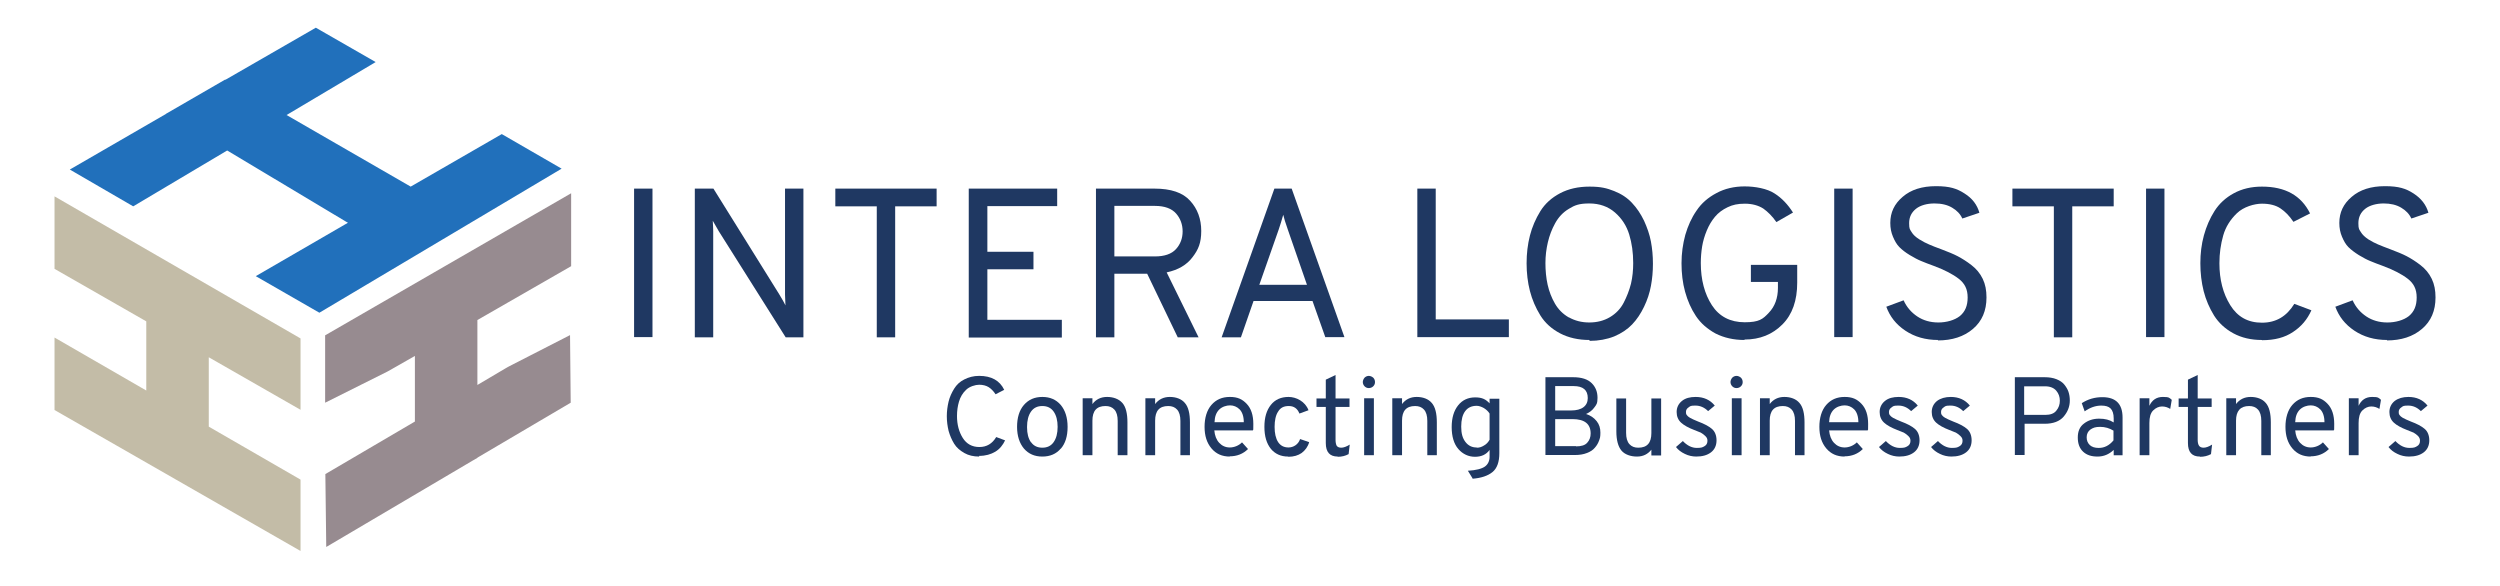 <?xml version="1.0" encoding="UTF-8"?>
<svg xmlns="http://www.w3.org/2000/svg" id="Layer_1" version="1.1" viewBox="0 0 1128 264.2">
  <defs>
    <style>
      .st0 {
        fill: #2170bb;
      }

      .st0, .st1, .st2 {
        fill-rule: evenodd;
      }

      .st1 {
        fill: #978b90;
      }

      .st2 {
        fill: #c3bca7;
      }

      .st3 {
        fill: #1f3862;
      }
    </style>
  </defs>
  <g>
    <polygon class="st0" points="226.4 60.5 185.3 84.2 129.3 51.9 169.5 28 142.5 12.5 101.7 36 101.6 35.9 74.8 51.4 74.9 51.4 31.5 76.5 60.1 93.1 102.5 67.9 156.1 100 157 100.5 115.4 124.6 144.1 141.1 253.4 76.1 226.4 60.5"></polygon>
    <polygon class="st2" points="135.6 184.9 135.6 152.7 24.6 88.6 24.6 121.3 52.9 137.5 66 145 66 176.2 24.6 152.3 24.6 185 52.9 201.2 135.6 248.6 135.6 216.4 94.2 192.5 94.2 161.2 135.6 184.9"></polygon>
    <polygon class="st1" points="257.7 120.1 257.7 87.2 146.7 151.3 146.7 181.7 174.9 167.6 187.2 160.6 187.2 190.2 146.8 213.9 147.2 246.8 213.3 207.8 215.4 206.6 215.4 206.5 257.5 181.7 257.2 151.2 229.1 165.6 215.4 173.7 215.4 144.4 257.7 120.1"></polygon>
  </g>
  <g>
    <path class="st3" d="M286.1,152.2v-67.1h8.3v67h-8.3Z"></path>
    <path class="st3" d="M362.5,152.2h-8l-30.2-47.9c-1.1-1.9-2-3.4-2.7-4.7.1,1.9.2,3.5.2,4.7v47.9h-8.3v-67.1h8.4l29.7,47.7c1,1.7,2,3.3,2.8,5-.1-2.3-.2-3.9-.2-4.9v-47.8h8.3v67.1h0Z"></path>
    <path class="st3" d="M403.9,93.1v59.1h-8.3v-59.1h-18.7v-8h45.7v8h-18.7Z"></path>
    <path class="st3" d="M437.1,152.2v-67.1h39.9v7.9h-31.5v20.6h20.8v7.9h-20.8v22.8h33.6v8h-42,0Z"></path>
    <path class="st3" d="M494.5,152.2v-67.1h26.4c7.4,0,12.8,1.8,16.1,5.5,3.3,3.6,5,8.2,5,13.6s-1.3,8.4-3.9,11.8c-2.6,3.5-6.5,5.8-11.7,6.9l14.4,29.3h-9.4l-13.8-28.7h-14.8v28.7h-8.3ZM502.8,115.7h18.3c4.3,0,7.5-1.1,9.5-3.3,2-2.2,3-4.9,3-8s-1-5.8-2.9-8c-2-2.3-5.2-3.5-9.6-3.5h-18.3v22.8h0Z"></path>
    <path class="st3" d="M598,152.2l-5.8-16.4h-26.6l-5.7,16.4h-8.7l23.8-67.1h7.8l23.8,67h-8.5ZM589.7,128.5l-8.6-24.8c-1.1-3.1-1.8-5.4-2.1-6.8-.7,2.5-1.4,4.8-2.1,6.8l-8.7,24.8h21.6Z"></path>
    <path class="st3" d="M639.5,152.2v-67.1h8.3v59h33v8h-41.3,0Z"></path>
    <path class="st3" d="M717.2,153.4c-5,0-9.5-1-13.3-3-3.8-2-6.8-4.7-8.9-8.1-2.1-3.4-3.7-7.1-4.7-11s-1.5-8.1-1.5-12.5.5-8.6,1.5-12.5,2.6-7.6,4.7-11c2.1-3.4,5.1-6.1,8.9-8.1s8.2-3,13.3-3,7.8.7,11.1,2,6,3.1,8.1,5.4c2.1,2.2,3.9,4.9,5.4,8,1.4,3.1,2.5,6.2,3.1,9.4s.9,6.5.9,10-.3,6.8-.9,10-1.6,6.3-3.1,9.4-3.2,5.7-5.4,8c-2.1,2.2-4.8,4-8.1,5.4-3.3,1.3-7,2-11.1,2h0ZM707.9,143.2c2.7,1.5,5.7,2.3,9.2,2.3s6.6-.8,9.3-2.4,4.8-3.8,6.2-6.5,2.5-5.5,3.3-8.6c.7-3,1-6.1,1-9.3,0-4.7-.6-9-1.8-12.9-1.2-3.9-3.3-7.2-6.4-9.9-3.1-2.7-7-4.1-11.6-4.1s-6.6.8-9.2,2.4c-2.7,1.6-4.7,3.8-6.2,6.5-1.5,2.7-2.6,5.6-3.3,8.6-.7,3-1.1,6.1-1.1,9.4s.3,6.7,1,9.8,1.8,5.9,3.3,8.5,3.6,4.7,6.2,6.2h0Z"></path>
    <path class="st3" d="M787.1,153.4c-4.9,0-9.2-1-13-2.9-3.7-2-6.7-4.6-8.9-7.9-2.2-3.3-3.8-7-4.9-11-1.1-4-1.6-8.3-1.6-12.8s.6-8.7,1.7-12.8c1.2-4.1,2.8-7.7,5.1-11,2.2-3.3,5.2-5.9,9-7.9,3.7-2,8-3,12.7-3s10.2,1,13.5,3.2c3.3,2.1,6,5,8.3,8.6l-7.5,4.3c-1.8-2.6-3.8-4.6-5.9-6.1-2.2-1.4-5-2.2-8.3-2.2s-5.5.5-7.8,1.6-4.2,2.5-5.7,4.3c-1.5,1.8-2.7,3.8-3.7,6.2s-1.7,4.8-2.1,7.2c-.4,2.5-.6,5-.6,7.5,0,7.5,1.7,13.9,5,19,3.3,5.1,8.3,7.7,14.8,7.7s8.2-1.4,10.9-4.3c2.7-2.8,4.1-6.6,4.1-11.2v-2.7h-12.2v-7.7h20.9v8c0,8.1-2.2,14.4-6.7,18.9s-10.1,6.8-17.1,6.8h0Z"></path>
    <path class="st3" d="M827.6,152.2v-67.1h8.3v67h-8.3Z"></path>
    <path class="st3" d="M874.5,153.4c-5.7,0-10.6-1.4-14.8-4.2s-7-6.4-8.6-10.8l7.8-2.9c1.4,3.1,3.5,5.5,6.2,7.3s5.9,2.7,9.5,2.7,7.3-1,9.7-2.9c2.4-2,3.5-4.7,3.5-8.4s-1.3-6.3-4-8.4c-2.7-2.1-6.4-4-11.2-5.8-2.3-.8-4.2-1.6-5.7-2.2s-3.2-1.5-5.2-2.7c-2-1.2-3.5-2.4-4.7-3.6-1.2-1.2-2.1-2.8-2.9-4.7s-1.2-3.9-1.2-6.2c0-4.7,1.8-8.6,5.6-11.8,3.7-3.2,8.7-4.8,15-4.8s9.5,1.1,12.9,3.3c3.5,2.2,5.7,5.1,6.7,8.7l-7.7,2.6c-.9-2-2.4-3.6-4.6-4.9-2.2-1.3-4.8-1.9-8-1.9s-6.3.8-8.3,2.4c-2,1.6-3.1,3.7-3.1,6.5s.4,2.8,1.1,4,1.9,2.3,3.5,3.3c1.6,1,3,1.7,4.4,2.3,1.3.6,3.2,1.3,5.6,2.2,2.9,1.1,5.4,2.1,7.3,3.1,1.9,1,4,2.3,6.2,4,2.2,1.7,3.9,3.7,5.1,6.2s1.7,5.2,1.7,8.4c0,6-2,10.7-6.1,14.2-4.1,3.5-9.4,5.2-15.9,5.2h0Z"></path>
    <path class="st3" d="M935,93.1v59.1h-8.3v-59.1h-18.7v-8h45.7v8h-18.7,0Z"></path>
    <path class="st3" d="M968.3,152.2v-67.1h8.3v67h-8.3Z"></path>
    <path class="st3" d="M1020.5,153.4c-4.8,0-9.1-1-12.8-3-3.7-2-6.6-4.7-8.7-8-2.1-3.4-3.7-7.1-4.7-11-1-4-1.5-8.2-1.5-12.6s.5-8.6,1.6-12.6c1.1-4,2.7-7.7,4.8-11s5-6,8.7-8c3.7-2,7.9-3,12.7-3,10.5,0,17.7,4,21.7,12.1l-7.5,3.8c-1.8-2.7-3.8-4.7-5.9-6.1s-4.9-2.1-8.3-2.1-8.3,1.4-11.3,4.3-5.1,6.2-6.2,10.1c-1.1,3.9-1.7,8-1.7,12.5,0,7.3,1.6,13.6,4.9,18.9,3.3,5.3,8,7.9,14.3,7.9s11.1-2.8,14.6-8.5l7.7,2.9c-1.8,4.1-4.6,7.4-8.3,9.8-3.7,2.5-8.3,3.7-13.9,3.7h0Z"></path>
    <path class="st3" d="M1077.1,153.4c-5.7,0-10.6-1.4-14.8-4.2s-7-6.4-8.6-10.8l7.8-2.9c1.4,3.1,3.5,5.5,6.2,7.3s5.9,2.7,9.5,2.7,7.3-1,9.7-2.9c2.4-2,3.5-4.7,3.5-8.4s-1.3-6.3-4-8.4-6.4-4-11.2-5.8c-2.3-.8-4.2-1.6-5.7-2.2s-3.2-1.5-5.2-2.7c-1.9-1.2-3.5-2.4-4.7-3.6-1.2-1.2-2.1-2.8-2.9-4.7s-1.2-3.9-1.2-6.2c0-4.7,1.8-8.6,5.6-11.8,3.7-3.2,8.7-4.8,15-4.8s9.5,1.1,12.9,3.3c3.4,2.2,5.7,5.1,6.7,8.7l-7.7,2.6c-.9-2-2.4-3.6-4.6-4.9-2.2-1.3-4.8-1.9-7.9-1.9s-6.3.8-8.3,2.4c-2,1.6-3.1,3.7-3.1,6.5s.4,2.8,1.1,4,1.9,2.3,3.4,3.3c1.6,1,3,1.7,4.4,2.3s3.2,1.3,5.6,2.2c2.9,1.1,5.4,2.1,7.3,3.1s4,2.3,6.2,4c2.2,1.7,3.9,3.7,5.1,6.2,1.2,2.5,1.7,5.2,1.7,8.4,0,6-2,10.7-6.1,14.2-4.1,3.5-9.4,5.2-15.9,5.2h0Z"></path>
  </g>
  <g>
    <path class="st3" d="M441.8,206c-2.5,0-4.8-.5-6.7-1.6s-3.5-2.4-4.6-4.2-1.9-3.7-2.5-5.8c-.5-2.1-.8-4.3-.8-6.6s.3-4.5.8-6.6c.5-2.1,1.4-4,2.5-5.8s2.6-3.2,4.6-4.2,4.1-1.6,6.7-1.6c5.5,0,9.3,2.1,11.3,6.3l-3.9,2c-.9-1.4-2-2.5-3.1-3.2-1.1-.7-2.6-1.1-4.3-1.1s-4.4.8-5.9,2.3c-1.6,1.5-2.6,3.3-3.2,5.3s-.9,4.2-.9,6.5c0,3.9.9,7.2,2.6,9.9s4.2,4.1,7.5,4.1,5.8-1.5,7.6-4.5l4,1.5c-1,2.1-2.4,3.9-4.4,5.1s-4.4,1.9-7.3,1.9h0Z"></path>
    <path class="st3" d="M478.6,202.4c-2,2.4-4.8,3.6-8.3,3.6s-6.2-1.2-8.3-3.6c-2-2.4-3.1-5.7-3.1-9.8s1-7.5,3.1-9.9,4.8-3.6,8.3-3.6,6.2,1.2,8.3,3.6c2,2.4,3.1,5.7,3.1,9.9s-1,7.5-3.1,9.9h0ZM465.2,199.5c1.2,1.7,2.9,2.5,5.1,2.5s3.9-.8,5.1-2.5,1.8-4,1.8-6.9-.6-5.2-1.8-6.9c-1.2-1.7-2.9-2.5-5.1-2.5s-3.9.8-5.1,2.5-1.8,4-1.8,7,.6,5.2,1.8,6.9h0Z"></path>
    <path class="st3" d="M504.3,205.4v-15.5c0-2.3-.5-4-1.5-5.1s-2.3-1.6-4-1.6c-4,0-5.9,2.2-5.9,6.6v15.6h-4.4v-25.7h4.4v2.6c1.6-2.1,3.8-3.2,6.6-3.2s5.3.9,6.9,2.7,2.3,4.8,2.3,8.8v14.8h-4.4Z"></path>
    <path class="st3" d="M532.6,205.4v-15.5c0-2.3-.5-4-1.5-5.1s-2.3-1.6-4-1.6c-4,0-5.9,2.2-5.9,6.6v15.6h-4.4v-25.7h4.4v2.6c1.6-2.1,3.8-3.2,6.6-3.2s5.3.9,6.8,2.7c1.6,1.8,2.3,4.8,2.3,8.8v14.8h-4.4Z"></path>
    <path class="st3" d="M554.9,206c-3.5,0-6.2-1.2-8.3-3.7s-3.1-5.7-3.1-9.7,1-7.5,3.1-9.9c2.1-2.4,4.8-3.6,8.3-3.6s5.6,1,7.6,3.1,3,5.1,3,9.1,0,1.9-.2,2.9h-17.4c.2,2.3.9,4.2,2.2,5.6,1.3,1.4,2.9,2.1,4.8,2.1s4-.8,5.5-2.3l2.7,3c-2.2,2.2-5,3.3-8.3,3.3h0ZM548,190.5h13.2c0-2.6-.7-4.6-1.9-5.8-1.2-1.2-2.7-1.8-4.3-1.8s-3.6.6-4.9,1.9-2,3.1-2.1,5.6h0Z"></path>
    <path class="st3" d="M581.2,206c-3.3,0-5.9-1.2-7.8-3.5-1.9-2.4-2.9-5.6-2.9-9.9s1-7.5,2.9-9.9c1.9-2.4,4.6-3.6,8-3.6s7.5,2,9,6l-4.1,1.5c-.9-2.3-2.5-3.4-4.8-3.4s-3.8.8-4.8,2.5c-1.1,1.6-1.6,4-1.6,6.9s.5,5.2,1.6,6.9c1.1,1.6,2.6,2.4,4.7,2.4s4.4-1.3,5.2-3.8l4.1,1.4c-.6,2.1-1.8,3.7-3.4,4.9-1.6,1.1-3.6,1.7-6,1.7h0Z"></path>
    <path class="st3" d="M603.6,206c-3.6,0-5.4-2-5.4-6.1v-16.3h-4.2v-3.8h4.2v-8.5l4.4-2.1v10.6h6.3v3.8h-6.3v14.9c0,1.1.2,2,.5,2.6.4.6,1.1.9,2.1.9s2.4-.5,3.8-1.4l-.5,4.3c-1.5.8-3.1,1.2-4.9,1.2h0Z"></path>
    <path class="st3" d="M619.6,174.3c-.5.5-1.2.8-2,.8s-1.4-.3-1.9-.8c-.5-.5-.8-1.2-.8-1.9s.3-1.4.8-2c.5-.5,1.2-.8,1.9-.8s1.4.3,2,.8c.5.5.8,1.2.8,2s-.3,1.4-.8,1.9h0ZM615.5,205.4v-25.7h4.4v25.7h-4.4Z"></path>
    <path class="st3" d="M644,205.4v-15.5c0-2.3-.5-4-1.5-5.1s-2.3-1.6-4-1.6c-4,0-5.9,2.2-5.9,6.6v15.6h-4.4v-25.7h4.4v2.6c1.6-2.1,3.8-3.2,6.6-3.2s5.3.9,6.8,2.7c1.6,1.8,2.3,4.8,2.3,8.8v14.8h-4.4Z"></path>
    <path class="st3" d="M664.4,215.8l-2.1-3.4c3.7-.2,6.3-.9,7.7-1.9s2.1-2.6,2.1-4.4v-3.1c-1.5,2.1-3.7,3.1-6.6,3.1s-5.5-1.2-7.5-3.5c-2-2.3-3-5.7-3-9.9s1-7.4,2.9-9.8,4.5-3.6,7.7-3.6,4.8.9,6.5,2.7v-2.1h4.4v24.6c0,3.9-1,6.8-3.1,8.5s-5.1,2.7-9,3h0ZM666.4,202c1.1,0,2.1-.3,3.2-1,1.1-.6,1.9-1.5,2.5-2.6v-11.8c-.6-1-1.5-1.8-2.6-2.5-1.1-.6-2.2-1-3.2-1-2.3,0-4,.8-5.2,2.4s-1.8,3.9-1.8,7,.6,5.2,1.9,6.9,3,2.5,5,2.5h0Z"></path>
    <path class="st3" d="M697.3,170.2h12.5c3.8,0,6.6.9,8.4,2.7s2.6,4,2.6,6.6-.5,3.1-1.4,4.3c-.9,1.3-2.2,2.3-3.8,3,2,.6,3.6,1.7,4.8,3.2s1.7,3.2,1.7,5.2-.2,2.5-.6,3.6c-.4,1.1-1,2.2-1.9,3.2-.8,1-2,1.8-3.6,2.4-1.5.6-3.3.9-5.4.9h-13.3v-35.2h0ZM708.9,185.2c2.4,0,4.3-.5,5.6-1.5,1.3-1,1.9-2.4,1.9-4.1,0-3.6-2.1-5.4-6.4-5.4h-8.3v11h7.2ZM711.1,201.4c2.4,0,4.1-.5,5.1-1.7,1-1.1,1.5-2.5,1.5-4.1,0-4.3-2.7-6.5-8.2-6.5h-7.8v12.2h9.4Z"></path>
    <path class="st3" d="M745.1,205.4v-2.5c-1.6,2-3.7,3.1-6.5,3.1s-5.5-.9-7-2.7-2.3-4.7-2.3-8.7v-14.8h4.4v15.5c0,2.3.5,4,1.5,5.1s2.3,1.6,4,1.6c4,0,5.9-2.2,5.9-6.6v-15.6h4.4v25.7h-4.4,0Z"></path>
    <path class="st3" d="M765.4,206c-1.8,0-3.6-.4-5.2-1.2-1.7-.8-3-1.8-4-3.1l3.1-2.7c1.9,2,4,3.1,6.3,3.1s2.6-.3,3.5-.8,1.3-1.4,1.3-2.4-.3-1.5-1-2.2c-.6-.6-1.3-1.1-2-1.5-.7-.3-1.7-.7-3-1.2-2.6-1-4.6-2.1-5.9-3.3-1.3-1.2-2-2.8-2-4.8s.8-3.7,2.4-5,3.7-1.8,6.2-1.8c3.6,0,6.5,1.3,8.6,3.9l-3,2.5c-1.6-1.6-3.5-2.5-5.7-2.5s-2.3.2-3.1.8c-.8.5-1.2,1.2-1.2,2.1s.1,1,.4,1.4.7.8,1.4,1.2c.7.4,1.2.6,1.6.8.4.2,1.1.5,2.1.9,2.7,1,4.8,2.1,6.2,3.3,1.4,1.2,2.1,3,2.1,5.2s-.8,4.1-2.5,5.4-3.9,1.9-6.7,1.9h0Z"></path>
    <path class="st3" d="M785.5,174.3c-.5.5-1.2.8-2,.8s-1.4-.3-1.9-.8c-.5-.5-.8-1.2-.8-1.9s.3-1.4.8-2c.5-.5,1.2-.8,1.9-.8s1.4.3,2,.8c.5.5.8,1.2.8,2s-.3,1.4-.8,1.9h0ZM781.4,205.4v-25.7h4.4v25.7h-4.4Z"></path>
    <path class="st3" d="M809.9,205.4v-15.5c0-2.3-.5-4-1.5-5.1s-2.3-1.6-4-1.6c-4,0-5.9,2.2-5.9,6.6v15.6h-4.4v-25.7h4.4v2.6c1.6-2.1,3.8-3.2,6.6-3.2s5.3.9,6.8,2.7c1.6,1.8,2.3,4.8,2.3,8.8v14.8h-4.4Z"></path>
    <path class="st3" d="M832.3,206c-3.5,0-6.2-1.2-8.3-3.7s-3.1-5.7-3.1-9.7,1-7.5,3.1-9.9c2.1-2.4,4.8-3.6,8.3-3.6s5.6,1,7.6,3.1,3,5.1,3,9.1,0,1.9-.2,2.9h-17.4c.2,2.3.9,4.2,2.2,5.6,1.3,1.4,2.9,2.1,4.8,2.1s4-.8,5.5-2.3l2.7,3c-2.2,2.2-5,3.3-8.3,3.3h0ZM825.3,190.5h13.2c0-2.6-.7-4.6-1.9-5.8-1.2-1.2-2.7-1.8-4.3-1.8s-3.6.6-4.9,1.9-2,3.1-2.1,5.6h0Z"></path>
    <path class="st3" d="M857,206c-1.8,0-3.6-.4-5.2-1.2-1.7-.8-3-1.8-4-3.1l3.1-2.7c1.9,2,4,3.1,6.3,3.1s2.6-.3,3.5-.8,1.3-1.4,1.3-2.4-.3-1.5-1-2.2c-.6-.6-1.3-1.1-2-1.5-.7-.3-1.7-.7-3-1.2-2.6-1-4.6-2.1-5.9-3.3-1.3-1.2-2-2.8-2-4.8s.8-3.7,2.4-5,3.7-1.8,6.2-1.8c3.6,0,6.5,1.3,8.6,3.9l-3,2.5c-1.6-1.6-3.5-2.5-5.7-2.5s-2.3.2-3.1.8c-.8.5-1.2,1.2-1.2,2.1s.1,1,.4,1.4.7.8,1.4,1.2c.7.4,1.2.6,1.6.8.4.2,1.1.5,2.1.9,2.7,1,4.8,2.1,6.2,3.3,1.4,1.2,2.1,3,2.1,5.2s-.8,4.1-2.5,5.4-3.9,1.9-6.7,1.9h0Z"></path>
    <path class="st3" d="M880.5,206c-1.8,0-3.6-.4-5.2-1.2-1.7-.8-3-1.8-4-3.1l3.1-2.7c1.9,2,4,3.1,6.3,3.1s2.6-.3,3.5-.8,1.3-1.4,1.3-2.4-.3-1.5-1-2.2c-.6-.6-1.3-1.1-2-1.5-.7-.3-1.7-.7-3-1.2-2.6-1-4.6-2.1-5.9-3.3-1.3-1.2-2-2.8-2-4.8s.8-3.7,2.4-5c1.6-1.2,3.7-1.8,6.2-1.8,3.6,0,6.5,1.3,8.6,3.9l-3,2.5c-1.6-1.6-3.5-2.5-5.7-2.5s-2.3.2-3.1.8c-.8.5-1.2,1.2-1.2,2.1s.1,1,.4,1.4.7.8,1.4,1.2c.7.4,1.2.6,1.6.8.4.2,1.1.5,2.1.9,2.7,1,4.8,2.1,6.2,3.3,1.4,1.2,2.1,3,2.1,5.2s-.8,4.1-2.5,5.4-3.9,1.9-6.7,1.9h0Z"></path>
    <path class="st3" d="M909.1,205.4v-35.2h13.5c2,0,3.8.3,5.3.9,1.5.6,2.7,1.4,3.5,2.4.8,1,1.5,2.1,1.9,3.3.4,1.2.6,2.5.6,3.9,0,2.8-1,5.2-2.8,7.3s-4.7,3.2-8.5,3.2h-9.1v14.1h-4.4,0ZM922.8,187.2c2.3,0,4-.6,5-1.9,1.1-1.3,1.6-2.8,1.6-4.5s-.5-3.2-1.6-4.5-2.8-2-5.1-2h-9.4v12.9h9.4Z"></path>
    <path class="st3" d="M953.7,205.4v-2.4c-2.1,2-4.5,3-7.3,3s-4.9-.7-6.5-2.2-2.4-3.6-2.4-6.4.9-4.9,2.8-6.3c1.8-1.4,4.1-2.2,6.8-2.2s4.7.5,6.6,1.7v-1.8c0-2.1-.5-3.6-1.4-4.5-.9-.9-2.3-1.3-4.2-1.3-2.6,0-5.1.9-7.5,2.6l-1.3-3.7c2.8-1.8,5.8-2.7,9.3-2.7,6.1,0,9.1,3.1,9.1,9.2v17h-4.1,0ZM947,202.1c2.5,0,4.7-1.1,6.6-3.4v-4.4c-1.8-1.1-3.8-1.7-6-1.7s-3.2.4-4.4,1.2c-1.1.8-1.7,2-1.7,3.5s.5,2.6,1.4,3.5c1,.9,2.3,1.3,4,1.3h0Z"></path>
    <path class="st3" d="M965.4,205.4v-25.7h4.4v3.4c1.2-2.6,3.2-4,6.1-4s2.9.4,4,1.3l-.7,4.1c-1.1-.7-2.3-1.1-3.7-1.1s-2.8.6-4,1.8-1.7,3.1-1.7,5.7v14.5h-4.4Z"></path>
    <path class="st3" d="M992.6,206c-3.6,0-5.4-2-5.4-6.1v-16.3h-4.2v-3.8h4.2v-8.5l4.4-2.1v10.6h6.3v3.8h-6.3v14.9c0,1.1.2,2,.6,2.6.4.6,1.1.9,2.1.9s2.4-.5,3.8-1.4l-.5,4.3c-1.5.8-3.1,1.2-4.9,1.2h0Z"></path>
    <path class="st3" d="M1020.3,205.4v-15.5c0-2.3-.5-4-1.5-5.1s-2.3-1.6-4-1.6c-3.9,0-5.9,2.2-5.9,6.6v15.6h-4.4v-25.7h4.4v2.6c1.6-2.1,3.8-3.2,6.6-3.2s5.3.9,6.8,2.7c1.6,1.8,2.3,4.8,2.3,8.8v14.8h-4.4,0Z"></path>
    <path class="st3" d="M1042.6,206c-3.5,0-6.2-1.2-8.3-3.7s-3.1-5.7-3.1-9.7,1-7.5,3.1-9.9c2.1-2.4,4.8-3.6,8.3-3.6s5.6,1,7.6,3.1,3,5.1,3,9.1,0,1.9-.2,2.9h-17.4c.2,2.3.9,4.2,2.2,5.6,1.3,1.4,2.9,2.1,4.8,2.1s4-.8,5.5-2.3l2.7,3c-2.2,2.2-5,3.3-8.3,3.3h0ZM1035.6,190.5h13.2c0-2.6-.7-4.6-1.9-5.8s-2.7-1.8-4.3-1.8-3.6.6-4.9,1.9-2,3.1-2.1,5.6h0Z"></path>
    <path class="st3" d="M1059.8,205.4v-25.7h4.4v3.4c1.2-2.6,3.2-4,6.1-4s2.9.4,4,1.3l-.7,4.1c-1.1-.7-2.3-1.1-3.7-1.1s-2.8.6-4,1.8-1.7,3.1-1.7,5.7v14.5h-4.4Z"></path>
    <path class="st3" d="M1086.9,206c-1.8,0-3.6-.4-5.2-1.2-1.7-.8-3-1.8-4-3.1l3.1-2.7c1.9,2,4,3.1,6.3,3.1s2.6-.3,3.5-.8,1.3-1.4,1.3-2.4-.3-1.5-.9-2.2c-.6-.6-1.3-1.1-2-1.5-.7-.3-1.7-.7-3-1.2-2.6-1-4.6-2.1-5.9-3.3-1.3-1.2-2-2.8-2-4.8s.8-3.7,2.4-5c1.6-1.2,3.7-1.8,6.2-1.8,3.6,0,6.5,1.3,8.6,3.9l-3,2.5c-1.6-1.6-3.5-2.5-5.7-2.5s-2.3.2-3.1.8c-.8.5-1.2,1.2-1.2,2.1s.1,1,.4,1.4.7.8,1.4,1.2c.7.4,1.2.6,1.6.8.4.2,1.1.5,2.1.9,2.7,1,4.8,2.1,6.2,3.3,1.4,1.2,2.1,3,2.1,5.2s-.8,4.1-2.5,5.4-3.9,1.9-6.7,1.9h0Z"></path>
  </g>
</svg>
